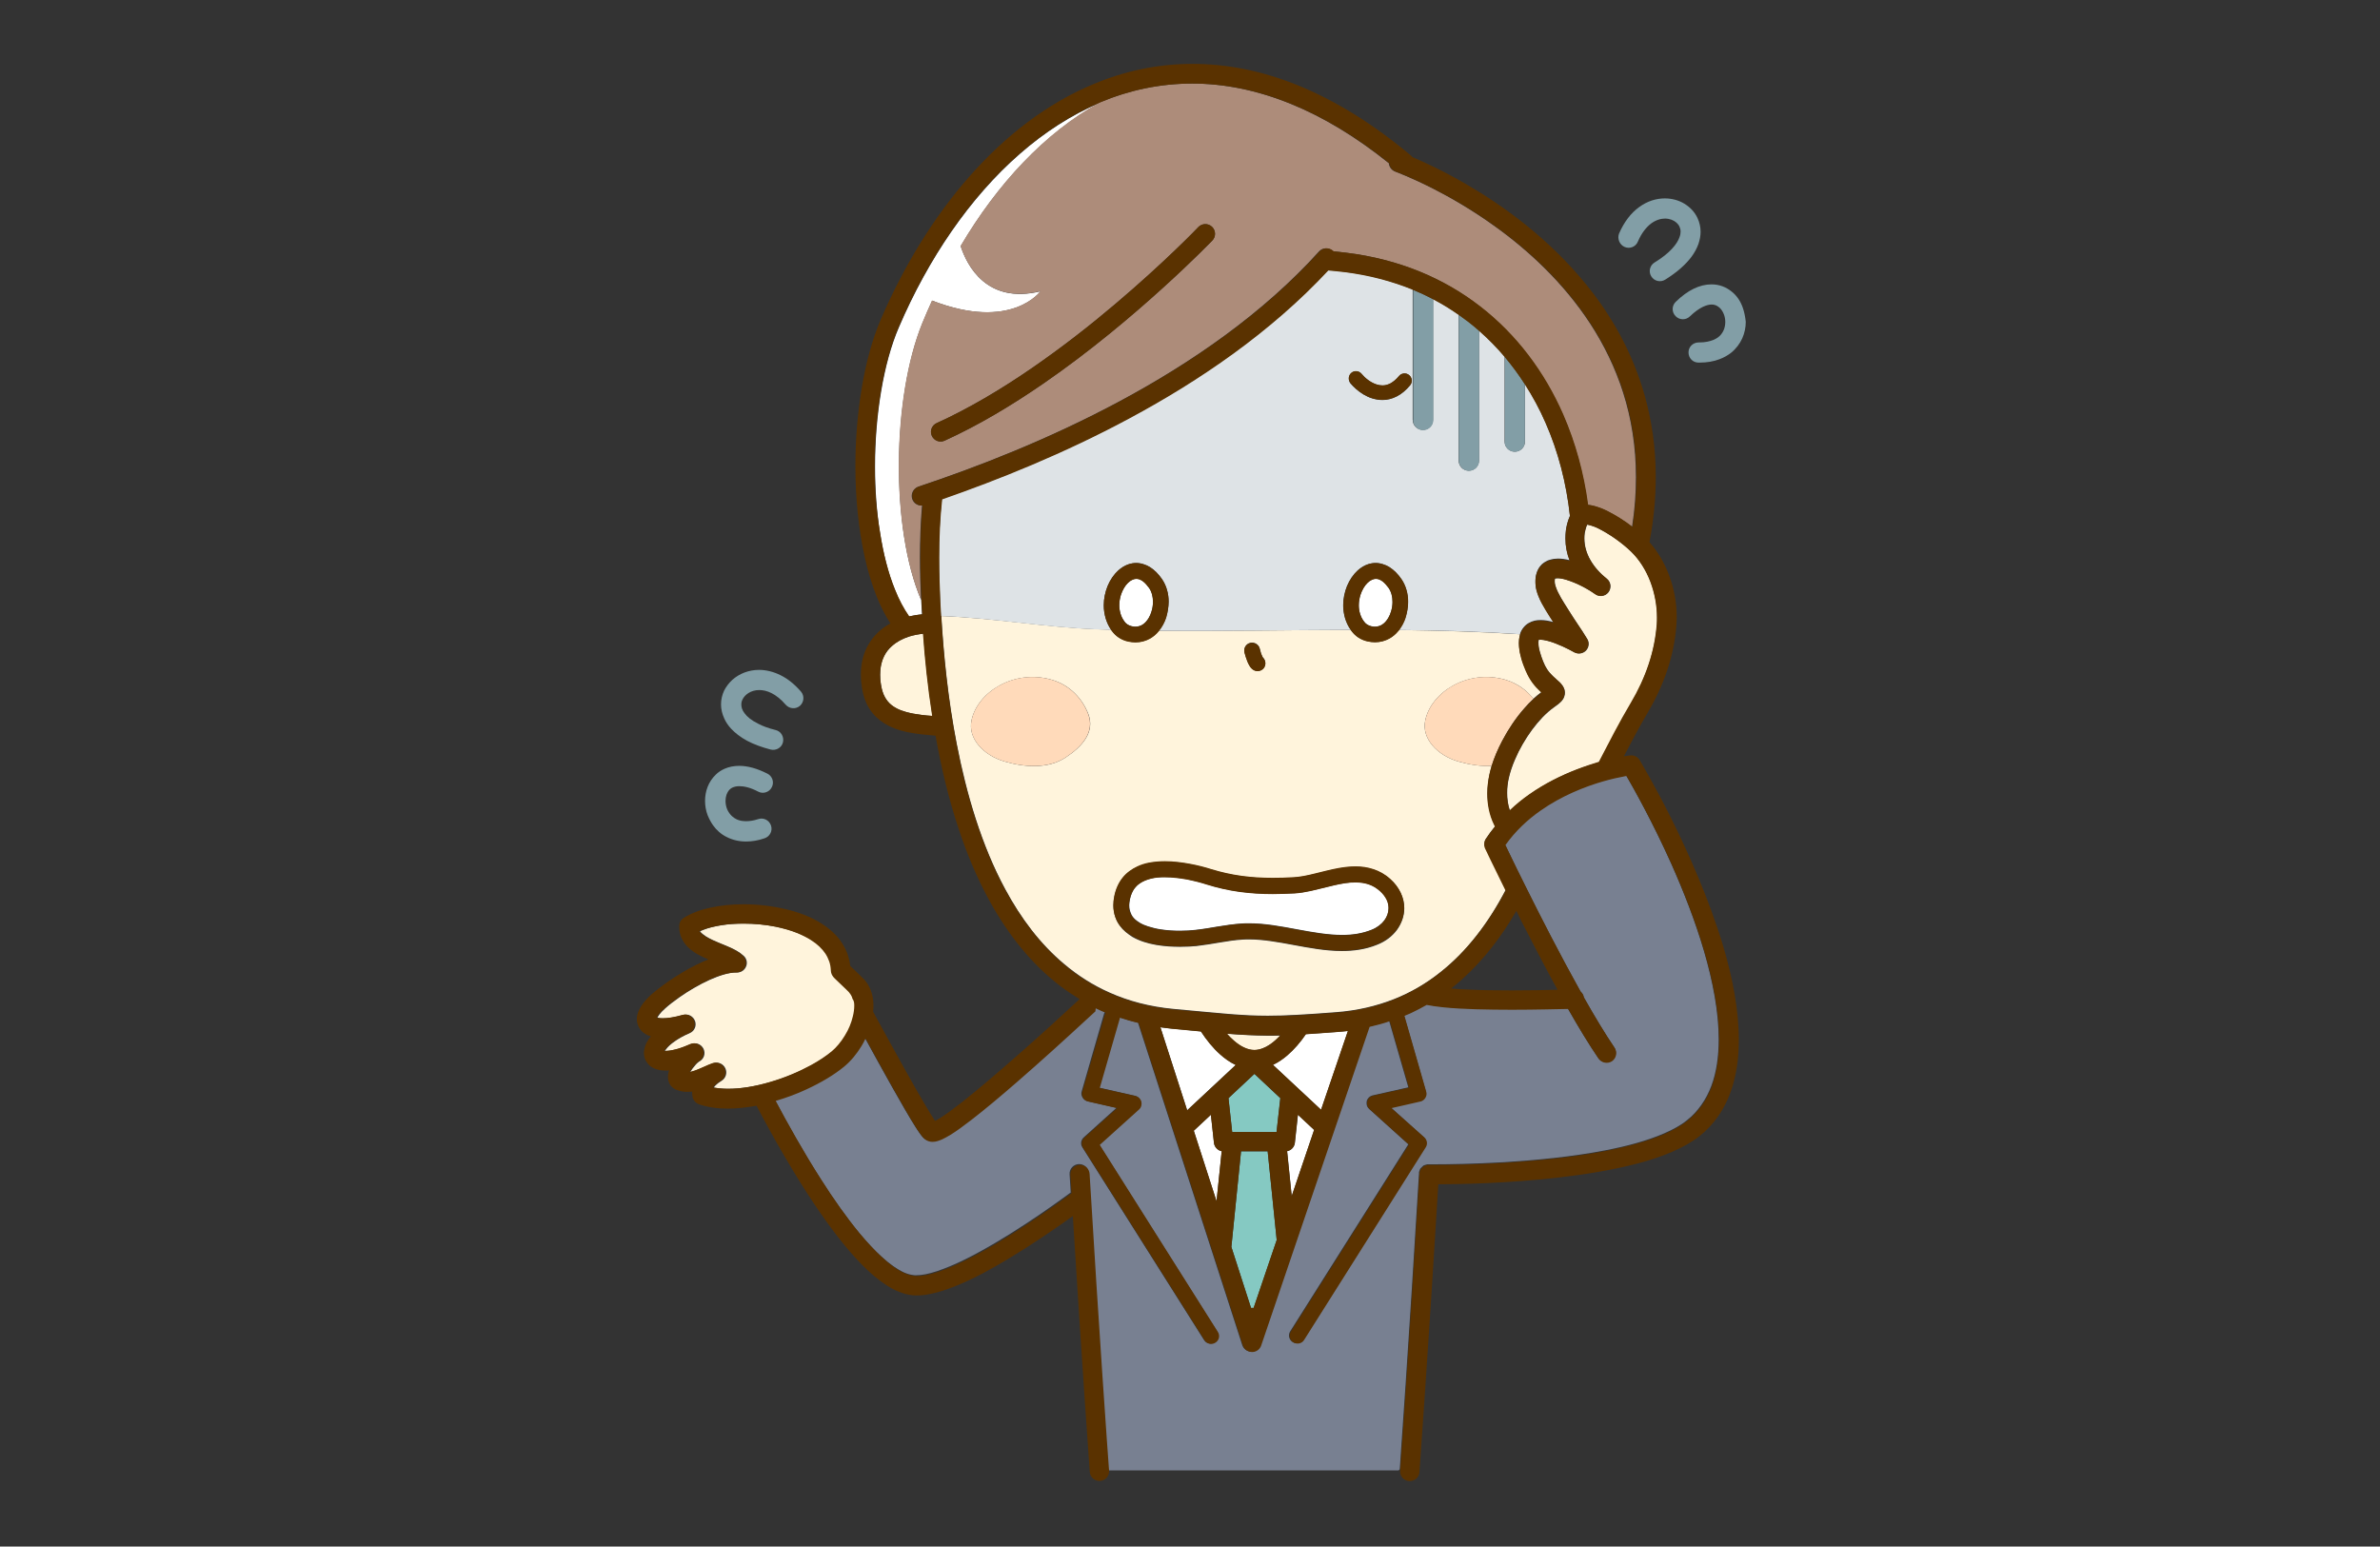 <?xml version="1.0" encoding="utf-8"?>
<!-- Generator: Adobe Illustrator 26.0.1, SVG Export Plug-In . SVG Version: 6.00 Build 0)  -->
<svg version="1.1" id="レイヤー_1" xmlns="http://www.w3.org/2000/svg" xmlns:xlink="http://www.w3.org/1999/xlink" x="0px"
	 y="0px" viewBox="0 0 1475.5 958.8" style="enable-background:new 0 0 1475.5 958.8;" xml:space="preserve">
<rect x="0" y="0" width="1475.5" height="958.8" fill="#333333" stroke="none"/>
<style type="text/css">
	.st0{fill:none;}
	.st1{fill:#788091;}
	.st2{fill:#FFFFFF;}
	.st3{fill:#85C9C2;}
	.st4{fill:#FFF4DC;}
	.st5{fill:#AD8C7A;}
	.st6{fill:#DEE3E6;}
	.st7{fill:#FFDABA;}
	.st8{fill:#5A3200;}
	.st9{fill:#829EA6;}
</style>
<g>
	<polygon class="st0" points="527.5,601.4 527.5,601.4 527.5,601.4 	"/>
	<path class="st0" d="M906.7,607c-2.3,2-4.6,4-7,5.9c2.8,0.2,5.8,0.4,8.9,0.6c9,0.4,19.2,0.6,28.7,0.6c10.9,0,21.1-0.2,28.3-0.4
		c-6.9-12.5-13.7-25.6-19.9-37.7c-2-3.8-3.8-7.5-5.6-11.1C930.9,580.8,919.9,595.2,906.7,607z"/>
	<path class="st1" d="M867.8,910.5c0-0.6,0.1-1.5,0.2-2.7c0.2-2.4,0.4-5.9,0.7-10.5c0.6-9.2,1.6-22.4,2.7-39
		c2.2-33,5.2-79,8.3-130.8c0-0.1,0-0.1,0-0.2c0-0.1,0-0.2,0-0.3c0-0.1,0-0.2,0-0.3c0-0.1,0-0.2,0.1-0.3c0-0.1,0-0.2,0.1-0.3
		c0-0.1,0.1-0.2,0.1-0.3c0-0.1,0.1-0.2,0.1-0.3c0-0.1,0.1-0.2,0.1-0.3c0-0.1,0.1-0.2,0.1-0.3c0-0.1,0.1-0.2,0.1-0.2
		c0.1-0.1,0.1-0.2,0.2-0.3c0.1-0.1,0.1-0.2,0.2-0.2c0.1-0.1,0.1-0.2,0.2-0.2c0.1-0.1,0.1-0.1,0.2-0.2c0.1-0.1,0.1-0.1,0.2-0.2
		c0.1-0.1,0.1-0.1,0.2-0.2c0.1-0.1,0.1-0.1,0.2-0.2c0.1-0.1,0.1-0.1,0.2-0.2c0.1-0.1,0.2-0.1,0.2-0.2c0.1-0.1,0.2-0.1,0.2-0.2
		c0.1,0,0.2-0.1,0.2-0.1c0.1,0,0.2-0.1,0.3-0.1c0.1,0,0.2-0.1,0.3-0.1c0.1,0,0.2-0.1,0.3-0.1c0.1,0,0.2-0.1,0.3-0.1
		c0.1,0,0.2-0.1,0.3-0.1c0.1,0,0.2,0,0.3-0.1c0.1,0,0.2,0,0.3-0.1c0.1,0,0.2,0,0.3,0c0.1,0,0.2,0,0.3,0c0.1,0,0.2,0,0.3,0
		c0.1,0,0.1,0,0.2,0l0.1,0c0,0,0.1,0,0.2,0c0.2,0,0.4,0,0.8,0c0.7,0,1.8,0,3.1,0c7.2,0,23.2-0.2,42.4-1.3
		c19.3-1.2,41.9-3.3,62.5-7.3c13.7-2.6,26.5-6.1,36.6-10.5c5.8-2.5,10.7-5.2,14.3-8.2c3.6-2.8,6.5-6,9-9.6c2.5-3.5,4.5-7.4,6.1-11.6
		c3.2-8.4,4.6-18.3,4.6-29c0-16.8-3.6-35.7-9.1-54.6c-5.5-18.8-12.9-37.6-20.3-54.2c-11.7-26.1-23.4-46.9-28-54.8
		c-0.4,0.1-0.8,0.1-1.3,0.2c-3.3,0.6-7.9,1.6-13.5,3.2c-11,3.2-25.4,8.7-38.6,18.1c-8,5.6-15.5,12.6-21.7,21.3
		c0.7,1.4,1.5,3.2,2.6,5.4c2.6,5.4,6.3,13.1,10.8,22c8.9,17.9,20.7,41.1,32.4,61.9c0.3,0.6,0.7,1.2,1,1.8c1,0.9,1.7,2.1,1.9,3.4
		c6.7,11.9,13.3,22.8,19,31.2c1.9,2.7,1.2,6.5-1.6,8.3c-2.7,1.9-6.5,1.2-8.3-1.6c-5.8-8.5-12.3-19.2-18.9-30.8
		c-6.5,0.2-20,0.5-34.9,0.5c-7.3,0-14.9-0.1-22.2-0.3c-7.3-0.2-14.2-0.6-20.2-1.2c-3.9-0.4-7.4-0.9-10.4-1.5
		c-3.2,1.8-6.4,3.5-9.8,5.1c-1.3,0.6-2.6,1.2-4,1.7l13.5,47c0.4,1.3,0.2,2.7-0.5,3.8c-0.7,1.2-1.8,2-3.1,2.3l-18,4.1l20.3,18.3
		c1.8,1.6,2.1,4.2,0.9,6.2l-75.4,119.4c-1.4,2.3-4.4,3-6.7,1.5c-2.3-1.4-3-4.4-1.5-6.7l73.2-115.9l-24.3-21.9
		c-1.4-1.2-1.9-3.1-1.5-4.9c0.5-1.8,1.9-3.1,3.6-3.5l22.2-5l-11.9-41.2c-4,1.3-8.2,2.5-12.5,3.5l-67.2,197.5
		c-0.8,2.5-3.1,4.1-5.7,4.1c-2.6,0-4.9-1.7-5.7-4.2l-64.6-199.8c-4-1-7.9-2.1-11.6-3.3c0,0.2-0.1,0.4-0.1,0.6l-12.4,43l22.2,5
		c1.8,0.4,3.2,1.8,3.6,3.5c0.5,1.8-0.1,3.6-1.5,4.9l-24.3,21.9l73.2,115.9c1.4,2.3,0.8,5.3-1.5,6.7c-2.3,1.4-5.3,0.8-6.7-1.5
		l-75.4-119.4c-1.3-2-0.9-4.6,0.9-6.2l20.3-18.3l-18-4.1c-1.3-0.3-2.4-1.1-3.1-2.3c-0.7-1.2-0.9-2.5-0.5-3.8l13.8-47.9
		c0.1-0.5,0.3-0.9,0.6-1.3c-2.1-0.9-4.1-1.8-6.2-2.8l-0.2,1.9c-1.9,1.8-3.9,3.6-6.1,5.6c-11.9,11-27.5,25.2-42.6,38.3
		c-10.1,8.7-19.9,16.9-28.2,23.4c-4.8,3.7-9,6.8-12.7,9.1c-2,1.2-3.7,2.3-5.5,3c-0.9,0.4-1.8,0.8-2.7,1c-1,0.3-2,0.5-3.2,0.5
		c-0.8,0-1.7-0.1-2.7-0.5c-1-0.4-2.1-1-2.9-2c-0.4-0.4-0.7-0.8-1.1-1.3c-0.3-0.5-0.7-1-1.1-1.5c-0.8-1.1-1.6-2.4-2.5-3.8
		c-1.8-2.9-4.1-6.6-6.5-10.8c-4.9-8.4-10.7-18.8-16.3-28.9c-2.9-5.3-5.8-10.5-8.4-15.3c-0.8,1.6-1.6,3.2-2.5,4.7
		c-2.9,4.8-6.5,9.2-10.7,12.7c-6.3,5.2-14.4,10.1-23.5,14.2c-6,2.7-12.4,5.2-19,7.1c7.4,13.9,17.3,31.7,28.3,48.9
		c7.6,11.9,15.8,23.6,23.9,33.4c4.6,5.6,9.2,10.6,13.7,14.6c5,4.6,9.9,8,14,9.9c2.2,1,4.2,1.5,6,1.7c0.5,0.1,1.1,0.1,1.7,0.1
		c1.6,0,3.6-0.2,5.7-0.6c2.2-0.4,4.6-1.1,7.1-1.9c5.1-1.7,10.9-4.1,17-7.1c12.2-6,25.5-14,38-22.2c10.4-6.8,20.1-13.7,28-19.5
		c-0.2-3.7-0.5-7.5-0.7-11.3c-0.2-3.3,2.3-6.1,5.6-6.3c3.3-0.2,6.1,2.3,6.3,5.6c5.8,97,11.3,173.8,12,183c0,0.6,0.1,0.9,0.1,0.9
		c0,0.1,0,0.3,0,0.4h180.1c0-0.1,0-0.3,0-0.4C867.7,911.5,867.7,911.1,867.8,910.5z"/>
	<path class="st2" d="M757.4,713.7c-2.5-0.5-4.5-2.6-4.8-5.2l-1.9-17.4l-10.6,9.9l14.1,43.7L757.4,713.7z"/>
	<path class="st2" d="M804.7,691.1l-1.9,17.4c-0.3,2.6-2.3,4.7-4.8,5.2l2.8,27.8l13.9-41L804.7,691.1z"/>
	<polygon class="st3" points="785.9,713.8 769.4,713.8 763.4,773.1 775.6,810.9 777.2,810.9 791.5,768.8 	"/>
	<polygon class="st3" points="761.6,680.8 763.9,701.8 791.4,701.8 793.7,680.8 777.7,665.8 	"/>
	<path class="st2" d="M829.2,639.7c-7.4,0.6-13.9,1-19.6,1.4c-3.4,5-7.3,9.5-11.6,13.2c-2.7,2.3-5.6,4.3-8.8,5.8c0,0,0,0-0.1,0
		L819,688l16.7-48.9C833.5,639.4,831.4,639.6,829.2,639.7z"/>
	<path class="st2" d="M766.1,660.2c-3.5-1.6-6.7-3.9-9.7-6.6c-4.5-4-8.4-8.9-11.9-14.2c-5.3-0.5-11.2-1.1-17.9-1.7
		c-2.4-0.2-4.8-0.5-7.2-0.9l16.6,51.5L766.1,660.2z"/>
	<path class="st4" d="M760.7,640.9c0,0-0.1,0-0.1,0c1.5,1.6,2.9,3.1,4.4,4.4c2.1,1.8,4.1,3.1,6.1,4.1c2.3,1.1,4.4,1.6,6.5,1.6
		c1.6,0,3.1-0.3,4.8-0.9c1.6-0.6,3.3-1.5,5-2.6c2.1-1.4,4.2-3.3,6.3-5.5c-2.7,0.1-5.4,0.1-7.9,0.1
		C777.4,642,769.8,641.6,760.7,640.9z"/>
	<path class="st2" d="M563.5,382.2c2.6-0.6,5.3-1.1,8.1-1.3c-0.1-2.4-0.3-4.8-0.4-7.1c0-0.6-0.1-1.2-0.1-1.8
		c-19.1-44.7-17.8-125.9,0.7-171.5c1.9-4.7,4-9.4,6.1-14.1c49.3,19.1,67.2-5.8,67.2-5.8c-33.3,8.1-45.6-15.9-49.5-28
		c22.8-38.6,52.2-70.2,86.2-88.8c-17.6,7.5-34.2,18.2-49.4,31.5c-31.1,27.1-56.9,65.1-75.1,107.6c-4.8,11.1-8.5,24.8-11,39.6
		c-2.5,14.8-3.8,30.8-3.8,46.7c0,14.1,1,28.1,3.1,41.2c2,13,5.1,25.1,9.2,35.2C557.2,371.9,560.2,377.6,563.5,382.2z"/>
	<path class="st5" d="M595.5,152.5c4,12.1,16.2,36.2,49.5,28c0,0-17.8,25-67.2,5.8c-2.1,4.6-4.1,9.3-6.1,14.1
		c-18.6,45.6-19.8,126.8-0.7,171.5c-0.4-8.6-0.7-17.4-0.7-26.3c0-10.6,0.4-21.4,1.3-32.2c-2.7,0.2-5.2-1.4-6.1-4.1
		c-1-3.1,0.7-6.5,3.8-7.6c35.8-11.9,80.6-29.2,125.1-53.1c44.5-23.9,88.7-54.4,123.3-92.7c2.2-2.5,6-2.6,8.5-0.4
		c0.1,0.1,0.2,0.2,0.3,0.3c2.7,0.3,5.4,0.5,8.1,0.9c32.6,4,60.4,15.8,82.9,33.3l-1,1.3l0,0l1-1.3c22.6,17.5,39.8,40.7,51.4,67
		c7.7,17.5,12.8,36.4,15.4,56c1,0.1,1.9,0.2,2.7,0.4c1.2,0.3,2.4,0.6,3.5,1c2.2,0.8,4.2,1.6,5.6,2.3c5.3,2.7,10.7,6.1,15.7,9.9
		c1.7-10.7,2.4-21,2.4-30.8c0-19.1-2.9-36.4-7.9-52.2c-5-15.8-12.1-30.1-20.5-43c-16.8-25.7-38.8-45.8-59.5-60.6
		c-13.8-9.9-27-17.5-37.6-22.9c-14.1-7.2-23.6-10.6-23.7-10.7l0,0c-2.3-0.8-3.8-2.9-4-5.2c-20.8-16.7-41-28.7-60.6-36.7
		c-21.3-8.7-41.9-12.7-61.4-12.7c-19.9,0-38.9,4.1-56.8,11.5c-0.3,0.1-0.6,0.3-0.9,0.4C647.7,82.3,618.3,113.9,595.5,152.5z
		 M742.9,140.8L742.9,140.8c2.3-2.4,6.1-2.5,8.5-0.2c2.4,2.3,2.5,6.1,0.2,8.5c-0.1,0.1-11.7,12.2-30.6,29.3
		c-18.9,17.1-45,39.3-74.2,59.4c-19.5,13.4-40.3,25.9-61.2,35.4c-3,1.4-6.6,0-7.9-3c-1.4-3,0-6.6,3-7.9c19.9-9,40-21,58.9-34
		c18.9-13,36.6-26.9,51.8-39.8C721.9,162.7,742.4,141.4,742.9,140.8z"/>
	<path class="st4" d="M563.7,394.6c-4.3,1.4-8,3.4-10.8,6c-1.9,1.7-3.5,3.7-4.7,6.1c-1.6,3.1-2.5,6.9-2.5,11.7c0,1.8,0.1,3.8,0.5,6
		c0.5,3.2,1.3,5.7,2.4,7.7c1.1,2,2.3,3.5,3.9,4.8c1,0.9,2.2,1.6,3.5,2.3c1.7,0.9,3.7,1.6,5.8,2.2c2.9,0.8,6.1,1.4,9.5,1.8
		c2.2,0.3,4.5,0.5,6.8,0.7c-2.7-17.8-4.5-35.1-5.7-51C569.3,393.2,566.4,393.8,563.7,394.6z"/>
	<path class="st4" d="M921.3,519.8c1.8-2.7,3.7-5.3,5.7-7.7c-0.2-0.4-0.4-0.8-0.6-1.2c-2.9-6.1-4.2-12.8-4.2-19.3
		c0-4,0.5-7.9,1.3-11.7c0.4-1.7,0.8-3.3,1.3-5.1c-6.8,0.4-14-0.8-20.7-2.7c-13-3.8-22.9-14.2-20.5-25.5
		c3.7-17.6,26.3-31.7,49.3-25.3c7.7,2.2,13.6,6.6,17.7,11.9c1.6-1.5,3.3-2.9,5.1-4.2c-1.5-1.3-2.9-2.7-4.2-4.3
		c-1.7-2-3.3-4.3-4.5-6.9c-0.6-1.3-1.5-3.3-2.4-5.6c-0.9-2.3-1.7-5-2.3-7.9c-0.4-1.9-0.6-3.9-0.6-5.9c0-1.5,0.1-3.1,0.6-4.7
		c0-0.2,0.1-0.3,0.1-0.5c-25.1-1.6-50.1-2.3-75.1-2.6c-0.2,0.3-0.4,0.6-0.7,0.8c-1.4,1.7-3.1,3.2-5.1,4.3c-2.6,1.5-5.7,2.4-9.1,2.4
		c-1.5,0-3-0.2-4.5-0.5c-2.1-0.5-4.1-1.3-5.8-2.4c-1.7-1.1-3.1-2.5-4.3-4.1l0.8-0.6c0,0,0,0,0,0l-0.8,0.6c-0.2-0.2-0.3-0.4-0.4-0.6
		c-39.7,0.1-79.2,0.9-119,0.5c-0.1,0.1-0.2,0.3-0.3,0.4c-1.4,1.7-3.1,3.2-5.1,4.3c-2.6,1.5-5.7,2.4-9.1,2.4c-1.5,0-3-0.2-4.5-0.5
		c-2.1-0.5-4.1-1.3-5.8-2.4c-1.7-1.1-3.1-2.5-4.3-4.1l0.8-0.6c0,0,0,0,0,0l-0.8,0.6c-0.2-0.2-0.3-0.4-0.5-0.7
		c-2.8-0.1-5.7-0.2-8.6-0.3c-32.1-1.2-64.1-7-96.6-8.2c1.4,23.6,4.1,51.2,9.5,79c6.1,31.4,15.5,63.3,30.1,90.3
		c9.7,18.1,21.7,34,36.5,46.4c8.4,7.1,17.7,13.1,28.1,17.7c11.8,5.3,25,8.8,39.9,10.2c14.6,1.3,25.2,2.4,34.1,3.1
		c8.9,0.7,16.1,1.1,24.1,1.1c10.7,0,23-0.7,42.5-2.2c13.1-1,24.8-3.8,35.6-8c10.7-4.2,20.4-9.9,29.1-16.9
		c16.6-13.1,29.9-30.8,40.5-51.2c-7.7-15.5-12.7-26-12.7-26.1C920,523.8,920.1,521.5,921.3,519.8z M775.1,398.5
		c2.6-0.6,5.3,1,5.9,3.6c0.3,1,0.5,2,0.8,2.9c0.3,0.9,0.6,1.6,0.9,2.1c0.1,0.3,0.2,0.4,0.3,0.5c1.8,1.8,2,4.6,0.4,6.6
		c-1.7,2.1-4.8,2.4-6.9,0.6c-0.5-0.4-0.9-0.8-1.2-1.2c-0.3-0.4-0.6-0.8-0.8-1.2c-0.5-0.8-0.8-1.6-1.2-2.5c-0.7-1.7-1.3-3.7-1.8-5.7
		C770.9,401.7,772.5,399.1,775.1,398.5z M660.5,469.7c-10.6,7-25.1,6.1-37.7,2.4c-13-3.8-22.9-14.2-20.5-25.5
		c3.7-17.6,26.3-31.7,49.3-25.3c11.9,3.3,19.5,12.1,23.1,21.3C679,453.7,671.1,462.8,660.5,469.7z M694.3,574
		c-1.2-1.6-2.2-3.4-2.8-5.3c-0.8-2.2-1.2-4.7-1.2-7.3c0-1.8,0.2-3.7,0.6-5.6c0.9-4.5,2.7-8.4,5.2-11.5c2.5-3.1,5.7-5.4,9.1-6.9
		c2.3-1,4.7-1.8,7.1-2.3c3.3-0.7,6.6-0.9,10-0.9c5.3,0,10.6,0.7,15.5,1.6c4.9,0.9,9.5,2.2,13.2,3.3c12.7,3.9,24.7,5.4,38.1,5.4
		c4.2,0,8.5-0.2,13.1-0.4c3.9-0.2,8.3-1.2,13.1-2.3c4.7-1.2,9.7-2.5,14.8-3.4c3.4-0.6,6.9-1,10.4-1c3.6,0,7.4,0.5,11,1.7
		c3.6,1.2,7.2,3.2,10.4,6c2.9,2.5,5,5.4,6.5,8.5c1.5,3.1,2.2,6.3,2.2,9.5c0,4.9-1.7,9.5-4.6,13.5c-2.9,3.9-7.1,7.1-12.2,9.1
		c-7.1,2.9-14.5,3.9-21.8,3.9c-10.1,0-20.2-1.9-29.9-3.7c-9.7-1.8-19.1-3.5-27.7-3.5c-1.3,0-2.6,0-3.8,0.1c-4.9,0.3-9.5,1-14.2,1.8
		c-4.7,0.8-9.4,1.6-14.5,2.2c-3,0.3-6.5,0.5-10.3,0.5c-4.7,0-9.9-0.3-15-1.2c-5.1-0.9-10.1-2.4-14.5-4.9
		C699,578.9,696.3,576.8,694.3,574z"/>
	<polygon class="st6" points="838.7,390.5 838.7,390.5 841.7,388.2 	"/>
	<path class="st6" d="M680.3,390.2c2.9,0.1,5.7,0.2,8.6,0.3c-1.6-2.2-2.7-4.6-3.4-7.1c-0.8-2.7-1.2-5.5-1.2-8.2
		c0-4.2,0.9-8.3,2.4-12c1.6-3.7,3.8-7,6.6-9.6c1.9-1.7,4.1-3.1,6.6-3.9c1.4-0.4,3-0.7,4.5-0.7c1.5,0,2.9,0.2,4.4,0.7
		c1.4,0.4,2.9,1.1,4.2,1.9c2.7,1.7,5.2,4.2,7.4,7.4c1.4,2.1,2.5,4.4,3.1,6.7c0.7,2.4,1,4.8,1,7.3c0,3.3-0.5,6.6-1.6,9.8
		c-1,3-2.5,5.8-4.5,8.2c39.8,0.4,79.3-0.4,119-0.5c-1.6-2.2-2.7-4.6-3.5-7.1c-0.8-2.7-1.2-5.5-1.2-8.2c0-4.2,0.9-8.3,2.4-12
		c1.6-3.7,3.8-7,6.6-9.6c1.9-1.7,4.1-3.1,6.6-3.9c1.4-0.4,3-0.7,4.5-0.7c1.5,0,2.9,0.2,4.4,0.7c1.4,0.4,2.9,1.1,4.2,1.9
		c2.7,1.7,5.2,4.2,7.4,7.4c1.4,2.1,2.5,4.4,3.1,6.7c0.7,2.4,1,4.8,1,7.3c0,3.3-0.5,6.6-1.6,9.8c-0.9,2.8-2.3,5.4-4.1,7.8
		c24.9,0.2,49.9,0.9,75.1,2.6c0.4-1.5,1.2-3,2.3-4.3c0.8-1,1.8-1.9,3-2.6c1.2-0.7,2.5-1.2,3.7-1.5c1.2-0.3,2.5-0.4,3.7-0.4
		c2.7,0,5.3,0.5,7.9,1.2c0,0,0.1,0,0.1,0c-0.1-0.2-0.3-0.5-0.4-0.7c-1.1-1.9-2.8-4.4-4.4-7c-1.6-2.7-3.3-5.6-4.5-8.7
		c-0.8-2.1-1.5-4.2-1.7-6.6c-0.1-0.8-0.1-1.6-0.1-2.4c0-1.7,0.2-3.4,0.7-4.9c0.5-1.6,1.2-3.1,2.3-4.4c0.7-0.9,1.5-1.6,2.4-2.2
		c1.2-0.8,2.4-1.4,3.7-1.7c1.7-0.5,3.3-0.7,4.9-0.7c2.5,0,4.9,0.4,7.2,1c-1.7-4.3-2.6-8.9-2.6-13.7c0-1.6,0.1-3.3,0.3-5
		c0.1-0.6,0.2-1.2,0.3-1.9c0.1-0.7,0.3-1.4,0.5-2.2c0.4-1.5,1-3.1,1.7-4.8c-2.2-20.5-7.3-40.1-15.2-58c-3.6-8.3-7.9-16.2-12.7-23.7
		v35.7c0,3.5-2.8,6.3-6.3,6.3c-3.5,0-6.3-2.8-6.3-6.3v-52.2c0-0.2,0-0.3,0-0.5c-4.9-5.8-10.2-11.2-15.9-16.2v80.7
		c0,3.5-2.8,6.3-6.3,6.3s-6.3-2.8-6.3-6.3v-90.5c-5-3.5-10.3-6.8-15.9-9.7v74.9c0,3.5-2.8,6.3-6.3,6.3s-6.3-2.8-6.3-6.3v-80.3
		c0-0.2,0-0.3,0-0.5c-13-5.3-27.2-9.1-42.7-11c-3.2-0.4-6.5-0.7-9.8-1c-35.4,38-79.3,68.1-123.3,91.7c-40.9,22-81.9,38.3-116.1,50.2
		c-1.3,12-1.8,24.2-1.8,36.2c0,9.3,0.3,18.5,0.7,27.6c0.1,2.9,0.3,5.8,0.5,8.8C616.1,383.2,648.2,389,680.3,390.2z M837.8,231.2
		c1.9-1.6,4.7-1.3,6.3,0.6c1,1.2,2.4,2.6,4,3.8c1.6,1.2,3.4,2.2,5.3,2.8c1.2,0.4,2.5,0.6,3.7,0.6c1.5,0,3.1-0.3,4.8-1.2
		c1.7-0.9,3.5-2.3,5.4-4.6c1.6-1.9,4.4-2.2,6.3-0.6c1.9,1.6,2.2,4.4,0.6,6.3c-2.6,3.1-5.3,5.4-8.3,6.9c-2.9,1.5-6,2.2-8.8,2.2
		c-2.3,0-4.4-0.4-6.4-1c-2-0.6-3.8-1.5-5.5-2.5c-3.3-2-6-4.5-8-6.8C835.7,235.6,835.9,232.8,837.8,231.2z"/>
	<polygon class="st6" points="690.1,390.6 690.1,390.6 693.2,388.2 	"/>
	<path class="st7" d="M651.6,421.3c-23-6.5-45.6,7.7-49.3,25.3c-2.4,11.3,7.5,21.7,20.5,25.5c12.6,3.7,27.1,4.5,37.7-2.4
		c10.5-6.9,18.4-16,14.1-27.1C671.1,433.4,663.5,424.7,651.6,421.3z"/>
	<path class="st7" d="M932.9,421.3c-23-6.5-45.6,7.7-49.3,25.3c-2.4,11.3,7.5,21.7,20.5,25.5c6.7,1.9,13.8,3.1,20.7,2.7
		c1.6-5.2,3.9-10.6,6.7-15.9c3.7-7,8.3-13.9,13.5-19.8c1.8-2.1,3.7-4.1,5.7-5.9C946.4,427.9,940.5,423.5,932.9,421.3z"/>
	<path class="st8" d="M773.3,410.1c0.4,0.9,0.7,1.7,1.2,2.5c0.2,0.4,0.5,0.8,0.8,1.2c0.3,0.4,0.7,0.8,1.2,1.2
		c2.1,1.7,5.1,1.4,6.9-0.6c1.6-2,1.4-4.9-0.4-6.6c-0.1-0.1-0.2-0.3-0.3-0.5c-0.2-0.5-0.6-1.3-0.9-2.1c-0.3-0.9-0.6-1.9-0.8-2.9
		c-0.6-2.6-3.3-4.2-5.9-3.6c-2.6,0.6-4.2,3.3-3.6,5.9C772,406.4,772.6,408.3,773.3,410.1z"/>
	<path class="st2" d="M699,387.1c0.7,0.5,1.5,0.8,2.6,1.1c0.8,0.2,1.6,0.3,2.3,0.3c0.9,0,1.7-0.1,2.5-0.4c0.8-0.2,1.5-0.6,2.1-1
		c1.4-0.9,2.6-2.3,3.7-4.1c0.7-1.2,1.3-2.5,1.7-4c0.6-1.9,0.9-3.9,0.9-5.9c0-1.6-0.2-3.2-0.6-4.7c-0.4-1.4-1-2.7-1.7-3.8
		c-1.3-1.8-2.5-3.1-3.6-4c-1.1-0.9-2.1-1.4-2.9-1.6c-0.6-0.2-1.1-0.2-1.6-0.2c-0.8,0-1.6,0.2-2.4,0.6c-0.9,0.4-1.8,1-2.7,1.9
		c-1.8,1.7-3.4,4.5-4.4,7.5c-0.6,2-1,4.2-1,6.4c0,1.8,0.3,3.6,0.8,5.3c0.5,1.7,1.3,3.3,2.4,4.7l0,0
		C697.6,386.1,698.3,386.7,699,387.1z"/>
	<path class="st8" d="M724.5,373.1c0-2.5-0.3-4.9-1-7.3c-0.7-2.4-1.7-4.7-3.1-6.7c-2.2-3.2-4.7-5.7-7.4-7.4
		c-1.4-0.9-2.8-1.5-4.2-1.9c-1.4-0.4-2.9-0.7-4.4-0.7c-1.6,0-3.1,0.2-4.5,0.7c-2.5,0.8-4.7,2.2-6.6,3.9c-2.9,2.6-5.1,5.9-6.6,9.6
		c-1.5,3.7-2.4,7.8-2.4,12c0,2.7,0.4,5.5,1.2,8.2c0.8,2.4,1.9,4.8,3.4,7.1c0.2,0.2,0.3,0.4,0.5,0.7l0.8-0.6l3.1-2.3l-3.1,2.3
		l-0.8,0.6c1.2,1.6,2.6,3,4.3,4.1c1.7,1.1,3.7,2,5.8,2.4c1.5,0.3,3,0.5,4.5,0.5c3.3,0,6.4-0.9,9.1-2.4c2-1.2,3.7-2.6,5.1-4.3
		c0.1-0.1,0.2-0.3,0.3-0.4c2-2.4,3.5-5.2,4.5-8.2C723.9,379.7,724.4,376.4,724.5,373.1z M694.7,380.6c-0.5-1.7-0.8-3.5-0.8-5.3
		c0-2.2,0.4-4.4,1-6.4c1-3.1,2.6-5.8,4.4-7.5c0.9-0.9,1.8-1.5,2.7-1.9c0.9-0.4,1.7-0.6,2.4-0.6c0.5,0,1,0.1,1.6,0.2
		c0.8,0.3,1.8,0.7,2.9,1.6c1.1,0.9,2.3,2.2,3.6,4c0.7,1,1.3,2.3,1.7,3.8c0.4,1.4,0.6,3,0.6,4.7c0,2-0.3,4-0.9,5.9
		c-0.4,1.4-1,2.8-1.7,4c-1,1.8-2.3,3.2-3.7,4.1c-0.7,0.5-1.4,0.8-2.1,1c-0.8,0.2-1.6,0.4-2.5,0.4c-0.7,0-1.5-0.1-2.3-0.3
		c-1-0.2-1.8-0.6-2.6-1.1c-0.7-0.5-1.3-1.1-1.9-1.8l0,0C696,383.9,695.2,382.3,694.7,380.6z"/>
	<path class="st2" d="M847.5,387.1c0.7,0.5,1.5,0.8,2.6,1.1c0.8,0.2,1.6,0.3,2.3,0.3c0.9,0,1.7-0.1,2.5-0.4c0.8-0.2,1.5-0.6,2.1-1
		c1.4-0.9,2.6-2.3,3.7-4.1c0.7-1.2,1.3-2.5,1.7-4c0.6-1.9,0.9-3.9,0.9-5.9c0-1.6-0.2-3.2-0.6-4.7c-0.4-1.4-1-2.7-1.7-3.8
		c-1.3-1.8-2.5-3.1-3.6-4c-1.1-0.9-2.1-1.4-2.9-1.6c-0.6-0.2-1.1-0.2-1.6-0.2c-0.8,0-1.6,0.2-2.4,0.6c-0.9,0.4-1.8,1-2.7,1.9
		c-1.8,1.7-3.4,4.5-4.4,7.5c-0.6,2-1,4.2-1,6.4c0,1.8,0.2,3.6,0.8,5.3c0.5,1.7,1.3,3.3,2.4,4.7l0,0
		C846.2,386.1,846.8,386.7,847.5,387.1z"/>
	<path class="st8" d="M873,373.1c0-2.5-0.3-4.9-1-7.3c-0.7-2.4-1.7-4.7-3.1-6.7c-2.2-3.2-4.7-5.7-7.4-7.4c-1.4-0.9-2.8-1.5-4.2-1.9
		c-1.4-0.4-2.9-0.7-4.4-0.7c-1.6,0-3.1,0.2-4.5,0.7c-2.5,0.8-4.7,2.2-6.6,3.9c-2.9,2.6-5.1,5.9-6.6,9.6c-1.5,3.7-2.4,7.8-2.4,12
		c0,2.7,0.4,5.5,1.2,8.2c0.8,2.5,1.9,4.9,3.5,7.1c0.1,0.2,0.3,0.4,0.4,0.6l0.8-0.6l3.1-2.3l-3.1,2.3l-0.8,0.6c1.2,1.6,2.6,3,4.3,4.1
		c1.7,1.1,3.7,2,5.8,2.4c1.5,0.3,3,0.5,4.5,0.5c3.3,0,6.4-0.9,9.1-2.4c2-1.2,3.7-2.6,5.1-4.3c0.2-0.3,0.5-0.6,0.7-0.8
		c1.8-2.3,3.2-5,4.1-7.8C872.4,379.7,873,376.4,873,373.1z M843.2,380.6c-0.5-1.7-0.8-3.5-0.8-5.3c0-2.2,0.4-4.4,1-6.4
		c1-3.1,2.6-5.8,4.4-7.5c0.9-0.9,1.8-1.5,2.7-1.9c0.9-0.4,1.7-0.6,2.4-0.6c0.5,0,1,0.1,1.6,0.2c0.8,0.3,1.8,0.7,2.9,1.6
		c1.1,0.9,2.3,2.2,3.6,4c0.7,1,1.3,2.3,1.7,3.8c0.4,1.4,0.6,3,0.6,4.7c0,2-0.3,4-0.9,5.9c-0.4,1.4-1,2.8-1.7,4
		c-1,1.8-2.3,3.2-3.7,4.1c-0.7,0.5-1.4,0.8-2.1,1c-0.8,0.2-1.6,0.4-2.5,0.4c-0.7,0-1.5-0.1-2.3-0.3c-1-0.2-1.8-0.6-2.6-1.1
		c-0.7-0.5-1.3-1.1-1.9-1.8l0,0C844.5,383.9,843.7,382.3,843.2,380.6z"/>
	<path class="st8" d="M845.2,244.4c1.7,1,3.5,1.9,5.5,2.5c2,0.6,4.2,1,6.4,1c2.9,0,5.9-0.7,8.8-2.2c2.9-1.5,5.7-3.8,8.3-6.9
		c1.6-1.9,1.3-4.8-0.6-6.3c-1.9-1.6-4.8-1.3-6.3,0.6c-1.9,2.3-3.8,3.7-5.4,4.6c-1.7,0.8-3.2,1.2-4.8,1.2c-1.2,0-2.4-0.2-3.7-0.6
		c-1.8-0.6-3.7-1.6-5.3-2.8c-1.6-1.2-3-2.6-4-3.8c-1.6-1.9-4.4-2.2-6.3-0.6s-2.2,4.4-0.6,6.3C839.2,239.9,841.9,242.4,845.2,244.4z"
		/>
	<path class="st9" d="M1007.2,153.1c3.2,1.4,6.9-0.1,8.2-3.3c2.4-5.6,5.4-9.1,8.3-11.3c2.9-2.1,5.9-3,8.5-3c2.9,0,5.4,1,7.1,2.5
		c0.8,0.7,1.5,1.6,1.9,2.5c0.4,0.9,0.7,1.9,0.7,3.1c0,1-0.2,2.2-0.7,3.5c-0.7,2-2.1,4.4-4.6,7.1c-2.5,2.7-6,5.6-10.8,8.5
		c-3,1.8-3.9,5.7-2.1,8.6c1.8,3,5.7,3.9,8.6,2.1c7.4-4.6,12.8-9.4,16.5-14.4c1.8-2.5,3.2-5.1,4.1-7.6c0.9-2.6,1.4-5.2,1.4-7.7
		c0-3-0.7-5.9-1.9-8.5c-1.8-3.9-4.8-6.9-8.3-9c-3.5-2.1-7.7-3.2-12-3.2c-5.3,0-10.9,1.7-15.9,5.4c-5,3.6-9.3,9.1-12.5,16.5
		C1002.6,148,1004,151.7,1007.2,153.1z"/>
	<path class="st9" d="M1080.6,191.2c-1.3-4-3.6-7.7-7-10.4c-1.7-1.4-3.6-2.5-5.7-3.3c-2.1-0.8-4.5-1.2-6.9-1.2
		c-3.6,0-7.3,0.9-11,2.7c-3.7,1.8-7.4,4.5-11.1,8.1c-2.5,2.4-2.6,6.4-0.1,8.9c2.4,2.5,6.4,2.6,8.9,0.1c3-2.9,5.7-4.7,7.9-5.8
		c2.3-1.1,4.1-1.5,5.5-1.5c1.3,0,2.3,0.3,3.3,0.8c0.7,0.4,1.4,0.9,2,1.5c0.9,0.9,1.7,2.2,2.3,3.7c0.6,1.5,0.9,3.2,0.9,4.8
		c0,1.6-0.3,3.2-0.8,4.6c-0.4,1.1-1,2.1-1.7,3c-1.1,1.4-2.6,2.6-4.8,3.5c-2.2,0.9-5,1.6-8.8,1.6c-0.1,0-0.3,0-0.4,0
		c-3.5,0-6.3,2.7-6.3,6.2c0,3.5,2.7,6.3,6.2,6.3c0.2,0,0.4,0,0.6,0c4.6,0,8.8-0.7,12.4-2.1c2.7-1,5.2-2.4,7.2-4
		c3.1-2.5,5.4-5.6,6.9-8.9c1.5-3.3,2.2-6.9,2.2-10.3C1082,196.7,1081.5,193.9,1080.6,191.2z"/>
	<path class="st9" d="M453.1,451.6c2.6,2.8,5.9,5.4,10,7.6c4.1,2.2,9,4,14.7,5.5c3.4,0.8,6.8-1.2,7.6-4.5c0.8-3.4-1.2-6.8-4.5-7.6
		c-4.4-1.1-8-2.4-10.8-3.9c-4.3-2.1-7-4.4-8.5-6.5c-0.8-1-1.3-2-1.6-2.9c-0.3-0.9-0.4-1.7-0.4-2.5c0-1.1,0.2-2.1,0.7-3.1
		c0.7-1.5,2-3,3.8-4.1c1.8-1.1,4-1.8,6.6-1.8c2.3,0,4.8,0.5,7.6,1.9c2.8,1.4,5.8,3.7,8.8,7.2c2.3,2.6,6.2,2.9,8.8,0.7
		c2.6-2.3,2.9-6.2,0.7-8.8c-4-4.6-8.2-8-12.7-10.2c-4.4-2.2-9-3.3-13.3-3.3c-6.4,0-12.2,2.3-16.5,6.1c-2.1,1.9-3.9,4.2-5.2,6.8
		c-1.2,2.6-1.9,5.5-1.9,8.5c0,2.9,0.7,5.9,2,8.7C450,447.7,451.4,449.7,453.1,451.6z"/>
	<path class="st9" d="M442.1,511.7c2.1,2.9,4.9,5.5,8.4,7.2c3.5,1.8,7.6,2.8,12,2.8c3.6,0,7.5-0.6,11.5-2c3.3-1.1,5.1-4.6,4-7.9
		c-1.1-3.3-4.6-5.1-7.9-4c-3,1-5.5,1.3-7.6,1.3c-2.3,0-4.2-0.4-5.7-1.1c-1.1-0.5-2.1-1.2-3-2c-1.3-1.2-2.3-2.7-3-4.3
		c-0.7-1.7-1-3.5-1-5.2c0-1.3,0.2-2.6,0.6-3.8c0.3-0.8,0.7-1.6,1.1-2.2c0.7-1,1.5-1.7,2.5-2.2c1.1-0.5,2.4-0.9,4.4-0.9
		c1.4,0,3.1,0.2,5,0.7c2,0.5,4.2,1.4,6.7,2.7c3.1,1.6,6.9,0.3,8.4-2.8c1.6-3.1,0.3-6.9-2.8-8.4v0c-3.2-1.6-6.2-2.8-9.1-3.6
		c-2.9-0.8-5.7-1.2-8.3-1.2c-3.3,0-6.4,0.6-9.1,1.8c-2,0.9-3.9,2.1-5.4,3.6c-2.3,2.2-4,4.8-5.1,7.6c-1.1,2.8-1.6,5.8-1.6,8.7
		c0,3,0.5,6,1.6,8.9C439.6,507.6,440.7,509.7,442.1,511.7z"/>
	<path class="st9" d="M876,260.4c0,3.5,2.8,6.3,6.3,6.3s6.3-2.8,6.3-6.3v-74.9c-4-2.1-8.2-4.1-12.5-5.9c0,0.2,0,0.3,0,0.5V260.4z"/>
	<polygon class="st9" points="914,194.7 916.7,191.3 916.7,191.3 	"/>
	<path class="st9" d="M910.7,291.9c3.5,0,6.3-2.8,6.3-6.3v-80.7c-2.1-1.9-4.3-3.7-6.6-5.5v0c-1.9-1.5-3.9-2.9-6-4.4v90.5
		C904.4,289,907.2,291.9,910.7,291.9z"/>
	<path class="st9" d="M932.8,273.8c0,3.5,2.8,6.3,6.3,6.3c3.5,0,6.3-2.8,6.3-6.3v-35.7c-3.8-5.9-8-11.6-12.5-17c0,0.2,0,0.3,0,0.5
		V273.8z"/>
	<path class="st2" d="M703.8,570c0.8,0.7,1.8,1.4,2.9,2.1c1.5,0.9,3.2,1.6,5.1,2.2c2.5,0.8,5.3,1.5,8.2,1.9
		c3.8,0.6,7.9,0.8,11.6,0.8c3.5,0,6.7-0.2,9.3-0.5c4.7-0.5,9.3-1.3,14-2.1c4.8-0.8,9.7-1.5,15.1-1.9c1.5-0.1,3-0.1,4.5-0.1
		c9.9,0,19.8,1.9,29.5,3.7c9.7,1.8,19.2,3.5,28.1,3.5c6.4,0,12.5-0.9,18.2-3.2c3.5-1.4,6.2-3.5,8-5.9c1.8-2.4,2.6-5,2.6-7.6
		c0-1.7-0.4-3.5-1.2-5.3c-0.9-1.8-2.2-3.6-4.2-5.4c-2.3-2-4.5-3.3-7-4.1c-2.4-0.8-5.1-1.2-7.9-1.2c-4.1,0-8.6,0.8-13.4,1.8
		c-4.7,1.1-9.6,2.4-14.5,3.5c-3.3,0.7-6.6,1.3-9.9,1.5c-4.7,0.3-9.2,0.4-13.6,0.4c-14.1,0-27.3-1.6-41-5.9
		c-3.4-1.1-7.7-2.2-12.1-3.1c-4.5-0.9-9.2-1.4-13.7-1.4c-3.2,0-6.2,0.3-8.9,0.9c-2.7,0.7-5,1.6-6.9,3c-1.3,0.9-2.3,2-3.3,3.2
		c-1.2,1.7-2.2,3.9-2.8,6.7c-0.3,1.4-0.4,2.6-0.4,3.7c0,2,0.4,3.6,1,4.9C701.6,567.6,702.5,568.8,703.8,570z"/>
	<path class="st8" d="M716.5,585.5c5.1,0.9,10.3,1.2,15,1.2c3.8,0,7.4-0.2,10.3-0.5c5.1-0.6,9.9-1.4,14.5-2.2
		c4.7-0.8,9.3-1.5,14.2-1.8c1.3-0.1,2.5-0.1,3.8-0.1c8.6,0,18,1.7,27.7,3.5c9.7,1.8,19.8,3.7,29.9,3.7c7.3,0,14.7-1,21.8-3.9
		c5.1-2,9.2-5.2,12.2-9.1c2.9-3.9,4.6-8.6,4.6-13.5c0-3.2-0.7-6.4-2.2-9.5c-1.5-3.1-3.6-5.9-6.5-8.5c-3.2-2.9-6.7-4.8-10.4-6
		c-3.6-1.2-7.3-1.7-11-1.7c-3.5,0-7,0.4-10.4,1c-5.1,0.9-10.1,2.3-14.8,3.4c-4.7,1.2-9.2,2.1-13.1,2.3c-4.5,0.3-8.8,0.4-13.1,0.4
		c-13.4,0-25.4-1.5-38.1-5.4c-3.7-1.2-8.3-2.4-13.2-3.3c-4.9-0.9-10.2-1.6-15.5-1.6c-3.4,0-6.7,0.3-10,0.9c-2.5,0.5-4.8,1.2-7.1,2.3
		c-3.4,1.6-6.6,3.8-9.1,6.9c-2.5,3.1-4.3,7-5.2,11.5c-0.4,1.9-0.6,3.8-0.6,5.6c0,2.6,0.4,5,1.2,7.3c0.7,2,1.7,3.8,2.8,5.3
		c2.1,2.8,4.8,4.9,7.7,6.6C706.4,583.1,711.4,584.6,716.5,585.5z M700.4,557.7c0.6-2.9,1.6-5,2.8-6.7c0.9-1.3,2-2.3,3.3-3.2
		c1.9-1.3,4.2-2.3,6.9-3c2.7-0.7,5.7-1,8.9-0.9c4.5,0,9.2,0.6,13.7,1.4c4.5,0.9,8.7,2,12.1,3.1c13.7,4.3,26.9,5.9,41,5.9
		c4.4,0,9-0.2,13.6-0.4c3.3-0.2,6.6-0.8,9.9-1.5c4.9-1.1,9.8-2.4,14.5-3.5c4.7-1.1,9.2-1.9,13.4-1.8c2.8,0,5.5,0.4,7.9,1.2
		c2.4,0.8,4.7,2.1,7,4.1c2,1.8,3.3,3.6,4.2,5.4c0.9,1.8,1.2,3.6,1.2,5.3c0,2.6-0.9,5.3-2.6,7.6c-1.8,2.4-4.4,4.5-8,5.9
		c-5.7,2.3-11.8,3.2-18.2,3.2c-8.9,0-18.4-1.7-28.1-3.5c-9.7-1.8-19.6-3.7-29.5-3.7c-1.5,0-3,0-4.5,0.1c-5.4,0.3-10.3,1.1-15.1,1.9
		c-4.8,0.8-9.3,1.6-14,2.1c-2.6,0.3-5.8,0.5-9.3,0.5c-3.7,0-7.7-0.2-11.6-0.8c-2.9-0.4-5.7-1.1-8.2-1.9c-1.9-0.6-3.6-1.4-5.1-2.2
		c-1.1-0.6-2.1-1.3-2.9-2.1c-1.2-1.1-2.1-2.3-2.8-3.7c-0.6-1.4-1-2.9-1-4.9C700,560.3,700.1,559,700.4,557.7z"/>
	<path class="st8" d="M691.4,188.5c-15.2,12.9-32.9,26.8-51.8,39.8c-18.9,13-39,25-58.9,34c-3,1.4-4.4,4.9-3,7.9
		c1.4,3,4.9,4.4,7.9,3c21-9.5,41.8-22,61.2-35.4c29.2-20.1,55.3-42.2,74.2-59.4c18.9-17.1,30.5-29.3,30.6-29.3
		c2.3-2.4,2.2-6.2-0.2-8.5c-2.4-2.3-6.2-2.2-8.5,0.2l0,0C742.4,141.4,721.9,162.7,691.4,188.5z"/>
	<path class="st4" d="M527.3,615.8c0,0-0.1-0.1-0.2-0.3c-0.1-0.2-0.3-0.3-0.5-0.6c-0.4-0.5-1-1-1.6-1.6c-1.3-1.2-2.7-2.6-4.1-3.9
		c-0.9-0.9-1.7-1.6-2.4-2.3c-0.4-0.4-0.7-0.7-1-1c-0.2-0.2-0.3-0.3-0.5-0.6c-0.1-0.1-0.2-0.3-0.4-0.6c-0.1-0.2-0.2-0.4-0.4-0.7
		c-0.1-0.2-0.2-0.4-0.3-0.8c-0.1-0.4-0.3-0.9-0.3-1.7l0,0c-0.1-2-0.4-3.8-1-5.6c-0.6-1.7-1.4-3.3-2.4-4.9c-2-3.1-5-5.9-8.8-8.3
		c-2.5-1.6-5.4-3.1-8.6-4.4c-4.2-1.7-8.8-3-13.7-4c-6.5-1.3-13.3-1.9-19.8-1.9c-4.9,0-9.6,0.3-13.9,1c-4.3,0.7-8.2,1.6-11.4,2.9
		c-0.7,0.3-1.4,0.5-2,0.8c0.3,0.5,0.8,1.1,1.6,1.7c0.6,0.5,1.3,1,2.2,1.6c1.1,0.7,2.5,1.4,3.9,2.1c1.9,0.9,4.1,1.8,6.3,2.7
		c2.9,1.2,5.9,2.4,8.7,4c1.6,0.9,3.1,2,4.5,3.3c1.8,1.7,2.3,4.4,1.3,6.6c-1,2.3-3.2,3.7-5.7,3.6c-0.1,0-0.3,0-0.4,0
		c-2,0-4.5,0.4-7.4,1.2c-2.8,0.8-6,2-9.1,3.4c-6.4,2.9-13,6.8-18.4,10.6c-3.6,2.5-6.8,5-9,7c-1.5,1.3-2.7,2.6-3.5,3.6
		c-0.7,0.9-1.2,1.7-1.4,2.2c0.2,0,0.3,0.1,0.5,0.1c0.7,0.2,1.7,0.3,3,0.3c3,0,7.2-0.6,12.5-2.1c3-0.9,6.2,0.8,7.3,3.8
		c1.1,3-0.4,6.3-3.3,7.5c-3.8,1.6-6.9,3.4-9.3,5.1c-2.4,1.7-4.2,3.3-5.2,4.7c-0.4,0.5-0.7,0.9-0.9,1.2c0.3,0,0.6,0,0.9,0
		c1.4,0,3.5-0.3,6-0.9c2.6-0.7,5.7-1.8,9.2-3.3c3-1.3,6.5,0,7.9,3c1.4,3,0.1,6.5-2.9,7.9l0,0l0,0l-0.1,0.1c-0.1,0.1-0.3,0.2-0.5,0.4
		c-0.4,0.3-1,0.9-1.5,1.5c-1.1,1.2-2.4,2.9-3.2,4.4c0,0,0,0,0,0c0.2,0,0.3,0,0.5-0.1c0.8-0.2,1.6-0.4,2.6-0.8c1.9-0.7,4-1.6,6.3-2.6
		c1.5-0.7,3.2-1.4,4.9-2c2.9-1,6.1,0.4,7.4,3.2c1.3,2.8,0.3,6.1-2.3,7.7c-1.6,1-2.9,2-3.8,2.9c-0.4,0.5-0.8,0.9-1.1,1.3
		c2.8,0.5,5.8,0.8,9,0.8c8.1,0,17.3-1.6,26.3-4.2c9.1-2.7,18-6.4,25.5-10.5c5-2.8,9.4-5.7,12.8-8.5c2.9-2.4,5.8-5.9,8.1-9.7
		c2.3-3.8,4.1-8,5-11.9c0.5-2.3,0.9-4.6,0.9-6.7c0-1.6-0.2-3.1-0.6-4.3C528.7,617.9,528.1,616.8,527.3,615.8z"/>
	<path class="st4" d="M1027.3,386.8c0.1-1.3,0.1-2.7,0.1-4c0-7.3-1.4-15-4.1-22.1c-2.7-7.1-6.7-13.6-11.9-18.6
		c-5.7-5.5-13.3-10.9-20.5-14.5c-0.6-0.3-1.7-0.8-2.8-1.2c-1.1-0.4-2.4-0.8-3.4-1c-0.3-0.1-0.5-0.1-0.7-0.1c0,0,0,0,0,0
		c-0.4,0.9-0.9,2.3-1.1,3.4c-0.2,0.8-0.3,1.5-0.4,1.8c-0.2,1.1-0.2,2.3-0.2,3.4c0,4.6,1.3,9.1,3.7,13.3c2.4,4.2,5.9,8.2,10.2,11.6
		c2.6,2,3,5.8,1,8.4c-2,2.6-5.7,3.1-8.3,1.1c-0.7-0.5-1.7-1.2-3-2c-1.3-0.8-2.8-1.6-4.4-2.5c-3.2-1.7-7-3.3-10.3-4.3
		c-2.2-0.7-4.2-1-5.5-1c-0.9,0-1.5,0.2-1.6,0.2l0,0c0,0,0,0,0,0.1c-0.1,0.2-0.2,0.7-0.2,1.6c0,0.3,0,0.7,0.1,1.2
		c0.1,0.6,0.2,1.4,0.6,2.3c0.3,1,0.8,2,1.3,3.2c1.1,2.3,2.6,4.8,4.1,7.2c1,1.6,2,3.1,2.9,4.6c1.6,2.6,3.5,5.4,5.4,8.3
		c1.9,2.9,3.9,5.8,5.8,9c1.4,2.3,1,5.3-0.9,7.2c-1.9,1.9-4.8,2.3-7.2,1c-1.6-0.9-4.2-2.3-7.1-3.6c-2.9-1.3-6.2-2.7-9.1-3.4
		c-1.9-0.5-3.6-0.8-4.7-0.8c-0.6,0-0.9,0.1-1.1,0.1c0,0.1-0.1,0.3-0.1,0.6c-0.1,0.3-0.1,0.7-0.1,1.2c0,1.5,0.3,3.6,0.9,5.6
		c0.6,2.1,1.3,4.2,2,5.9c0.5,1.1,0.9,2.1,1.2,2.7c0.9,1.7,1.7,3,2.9,4.4c1.1,1.3,2.5,2.6,4.3,4.2c0.7,0.6,1.4,1.2,2,1.8
		c0.6,0.6,1.2,1.3,1.8,2.2c0.4,0.6,0.8,1.4,1.1,2.4c0.1,0.6,0.2,1.2,0.2,1.8c0,0.7-0.1,1.4-0.3,2c-0.2,0.6-0.4,1.2-0.7,1.7
		c-0.6,1-1.1,1.6-1.7,2.1c-0.4,0.3-0.7,0.6-1,0.9c-0.4,0.4-0.9,0.7-1.3,1c-0.6,0.4-1.2,0.9-1.9,1.4c-4.6,3.3-9.3,8.2-13.5,13.9
		c-4.2,5.7-7.9,12.1-10.5,18.3c-1.8,4.1-3.1,8.1-3.9,11.7c-0.7,3-1,6.1-1,9.1c0,3.8,0.5,7.5,1.7,10.9c3.9-3.7,8-7,12.1-9.9
		c9.8-6.9,20-11.9,29.2-15.4c5.1-2,9.9-3.5,14.2-4.7c6.3-12.2,12.6-24.5,19.8-36.6C1020.3,420.4,1026,403.9,1027.3,386.8z"/>
	<path class="st8" d="M1035.8,506.8c-10.7-21.4-19.3-35.5-19.3-35.6c-1.2-2-3.5-3.1-5.8-2.9c-0.1,0-1.6,0.2-4,0.6
		c4.8-9.2,9.6-18.2,14.8-27.1c9.9-16.7,16.4-35,17.8-54.3c0.1-1.6,0.2-3.3,0.2-4.9c0-8.8-1.6-17.8-4.9-26.4
		c-2.8-7.3-6.8-14.2-12-20.1c2.7-14.1,3.9-27.6,3.9-40.4c0-18.1-2.5-34.9-6.8-50.3c-7.6-27-20.8-50-36.4-69.1
		c-23.3-28.7-51.7-49-74.3-62.1c-14.4-8.4-26.5-13.9-33.4-16.8c-0.2-0.3-0.5-0.6-0.8-0.9c-23.6-19.8-46.8-34-69.4-43.3
		c-22.7-9.3-44.8-13.6-66-13.6c-21.6,0-42.1,4.4-61.4,12.5c-28.9,12-54.8,32.1-77,57.3c-22.2,25.2-40.7,55.6-54.9,88.5
		c-5.3,12.3-9.2,26.8-11.8,42.3c-2.6,15.5-4,32.2-4,48.7c0,19.6,1.9,39,5.8,56.5c1.9,8.7,4.4,16.9,7.4,24.4
		c2.4,6.1,5.3,11.7,8.5,16.7c-0.3,0.2-0.6,0.3-0.9,0.5c-5.1,2.9-9.5,7.1-12.6,12.4c-1.6,2.6-2.8,5.6-3.6,8.7
		c-0.8,3.2-1.2,6.6-1.2,10.2c0,2.5,0.2,5.1,0.6,7.7c0.5,3.4,1.4,6.6,2.6,9.4c1.1,2.5,2.4,4.7,4,6.6c2.7,3.4,6.1,5.9,9.7,7.8
		c2.7,1.4,5.5,2.4,8.3,3.2c4.3,1.2,8.6,1.8,12.9,2.3c2.8,0.3,5.6,0.6,8.2,0.8c3.4,19.2,8,38.8,14.3,57.7c5.1,15.5,11.4,30.5,19,44.4
		c11.5,20.9,26,39.5,44.7,53.6c3.6,2.7,7.4,5.2,11.3,7.6c-9.9,9.2-23.4,21.6-37.2,33.7c-12.6,11.1-25.4,22.1-35.7,30.2
		c-5.2,4-9.7,7.4-13.2,9.6c-1.3,0.8-2.5,1.5-3.5,2c-0.1-0.2-0.3-0.4-0.5-0.7c-1.3-2.1-3.1-4.9-5.1-8.3c-3.5-5.9-7.8-13.4-12.2-21.3
		c-6.6-11.8-13.6-24.6-19-34.4c-0.6-1-1.1-2-1.6-3c0.1-1.3,0.2-2.5,0.2-3.9c0-2.5-0.3-5.1-1.1-7.7c-0.8-2.6-2-5.2-3.9-7.5
		c-0.2-0.3-0.4-0.5-0.6-0.7c-0.4-0.4-0.8-0.9-1.3-1.3c-0.8-0.8-1.8-1.8-2.8-2.8c-1.5-1.5-3.1-3-4.3-4.1c-0.1-0.1-0.3-0.3-0.4-0.4
		c-0.3-2.8-1-5.5-1.9-8c-1.1-2.8-2.6-5.4-4.3-7.8c-3.1-4.2-7.1-7.6-11.5-10.4c-6.7-4.3-14.6-7.2-22.9-9.1c-8.3-1.9-17-2.9-25.4-2.9
		c-7.3,0-14.3,0.7-20.6,2.1c-3.2,0.7-6.2,1.5-9,2.6c-2.8,1.1-5.4,2.3-7.7,3.8c-1.6,1-2.6,2.7-2.7,4.6c0,0.4,0,0.8,0,1.2
		c0,2.5,0.6,4.9,1.6,7c0.9,1.8,2,3.4,3.3,4.8c2.3,2.4,4.9,4.1,7.6,5.5c1.8,1,3.7,1.8,5.6,2.6c-0.9,0.4-1.8,0.7-2.7,1.1
		c-6.3,2.7-12.6,6.3-18.2,9.9c-2.8,1.8-5.4,3.6-7.8,5.4c-2.4,1.8-4.5,3.5-6.3,5c-2.8,2.5-5,4.9-6.6,7.4c-0.8,1.3-1.5,2.5-2,3.9
		c-0.5,1.4-0.8,2.8-0.8,4.3c0,0.9,0.1,1.9,0.4,2.8c0.4,1.6,1.3,3.2,2.4,4.4c0.8,0.9,1.8,1.6,2.8,2.2c1,0.6,2,1,3.1,1.3
		c-0.9,1.1-1.7,2.2-2.3,3.3c-0.6,1-1.1,2.1-1.4,3.3c-0.3,1.1-0.6,2.4-0.6,3.6c0,1.6,0.4,3.3,1.1,4.8c0.6,1.1,1.4,2.1,2.3,3
		c1.4,1.2,3,2,4.7,2.5c1.7,0.5,3.4,0.7,5.3,0.7c0.7,0,1.4,0,2.2-0.1c-0.4,1.2-0.7,2.5-0.7,4.1c0,0.7,0.1,1.5,0.3,2.3
		c0.2,0.6,0.4,1.3,0.7,1.9c0.5,1,1.3,1.9,2.2,2.6c0.8,0.6,1.6,1,2.4,1.3l0,0c0,0,0,0,0.1,0c0.1,0,0.3,0.1,0.4,0.1l0,0
		c1.9,0.7,3.9,1,5.8,1c1.1,0,2.1-0.1,3.1-0.2c0,0.2,0,0.4,0,0.6c0,0.8,0.1,1.6,0.2,2.4c0.3,2.2,1.9,4.1,4,4.9
		c5.5,1.9,11.5,2.7,17.8,2.7c5.8,0,11.8-0.7,17.9-1.8c4.8,9.1,10.8,20.2,17.7,31.9c5.5,9.4,11.5,19.2,17.8,28.6
		c9.5,14.2,19.6,27.6,29.7,37.9c5.1,5.2,10.2,9.5,15.4,12.9c2.6,1.7,5.2,3.1,7.9,4.1c2.7,1.1,5.4,1.8,8.2,2.1
		c0.9,0.1,1.9,0.1,2.9,0.1c2.6,0,5.3-0.3,8.1-0.9c5.2-1,10.8-2.9,16.7-5.3c10.3-4.2,21.4-10.2,32.4-16.9c14.1-8.5,28-18,39.3-26.1
		c5.6,91,10.5,158.5,10.5,158.6c0.2,3.3,3.1,5.8,6.4,5.6c3.2-0.2,5.6-2.9,5.6-6c0-0.1,0-0.3,0-0.4c0,0,0-0.3-0.1-0.9
		c-0.7-9.2-6.2-86-12-183c-0.2-3.3-3-5.8-6.3-5.6c-3.3,0.2-5.8,3-5.6,6.3c0.2,3.8,0.5,7.6,0.7,11.3c-7.9,5.8-17.6,12.7-28,19.5
		c-12.4,8.2-25.8,16.3-38,22.2c-6.1,3-11.8,5.4-17,7.1c-2.6,0.8-4.9,1.5-7.1,1.9c-2.2,0.4-4.1,0.6-5.7,0.6c-0.6,0-1.2,0-1.7-0.1
		c-1.7-0.2-3.7-0.7-6-1.7c-4.2-1.8-9-5.2-14-9.9c-4.4-4.1-9-9-13.7-14.6c-8.1-9.8-16.3-21.4-23.9-33.4c-11-17.2-21-35.1-28.3-48.9
		c6.5-1.9,13-4.3,19-7.1c9.1-4.2,17.2-9,23.5-14.2c4.2-3.5,7.8-7.9,10.7-12.7c0.9-1.5,1.8-3.1,2.5-4.7c2.6,4.8,5.5,10,8.4,15.3
		c5.6,10.1,11.4,20.5,16.3,28.9c2.4,4.2,4.6,7.9,6.5,10.8c0.9,1.5,1.8,2.8,2.5,3.8c0.4,0.5,0.7,1,1.1,1.5c0.3,0.5,0.7,0.9,1.1,1.3
		c0.8,0.9,1.9,1.6,2.9,2c1,0.4,1.9,0.5,2.7,0.5c1.3,0,2.3-0.2,3.2-0.5c0.9-0.3,1.8-0.6,2.7-1c1.7-0.8,3.5-1.8,5.5-3
		c3.7-2.3,7.9-5.4,12.7-9.1c8.3-6.4,18.1-14.6,28.2-23.4c15.1-13.1,30.7-27.3,42.6-38.3c2.2-2,4.2-3.9,6.1-5.6l0.2-1.9
		c2,1,4.1,1.9,6.2,2.8c-0.2,0.4-0.4,0.8-0.6,1.3L671,676.8c-0.4,1.3-0.2,2.7,0.5,3.8c0.7,1.2,1.8,2,3.1,2.3l18,4.1l-20.3,18.3
		c-1.8,1.6-2.1,4.2-0.9,6.2l75.4,119.4c1.4,2.3,4.4,3,6.7,1.5c2.3-1.4,3-4.4,1.5-6.7l-73.2-115.9l24.3-21.9c1.4-1.2,1.9-3.1,1.5-4.9
		c-0.5-1.8-1.9-3.1-3.6-3.5l-22.2-5l12.4-43c0.1-0.2,0.1-0.4,0.1-0.6c3.8,1.3,7.6,2.4,11.6,3.3l64.6,199.8c0.8,2.5,3.1,4.1,5.7,4.2
		c2.6,0,4.9-1.6,5.7-4.1l67.2-197.5c4.3-1,8.5-2.1,12.5-3.5l11.9,41.2l-22.2,5c-1.8,0.4-3.2,1.8-3.6,3.5c-0.5,1.8,0.1,3.6,1.5,4.9
		l24.3,21.9l-73.2,115.9c-1.4,2.3-0.8,5.3,1.5,6.7c2.3,1.4,5.3,0.8,6.7-1.5l75.4-119.4c1.3-2,0.9-4.6-0.9-6.2L862.6,687l18-4.1
		c1.3-0.3,2.4-1.1,3.1-2.3c0.7-1.2,0.9-2.5,0.5-3.8l-13.5-47c1.3-0.6,2.7-1.1,4-1.7c3.4-1.6,6.6-3.3,9.8-5.1c3,0.6,6.5,1.1,10.4,1.5
		c6,0.6,12.9,1,20.2,1.2c7.3,0.2,14.9,0.3,22.2,0.3c14.9,0,28.4-0.4,34.9-0.5c6.6,11.6,13,22.2,18.9,30.8c1.9,2.7,5.6,3.4,8.3,1.6
		c2.7-1.9,3.4-5.6,1.6-8.3c-5.7-8.4-12.3-19.3-19-31.2c-0.2-1.4-0.9-2.6-1.9-3.4c-0.3-0.6-0.7-1.2-1-1.8
		c-11.6-20.9-23.5-44-32.4-61.9c-4.5-9-8.2-16.6-10.8-22c-1.1-2.2-1.9-4-2.6-5.4c6.2-8.7,13.7-15.7,21.7-21.3
		c13.2-9.3,27.6-14.9,38.6-18.1c5.5-1.6,10.2-2.6,13.5-3.2c0.4-0.1,0.9-0.2,1.3-0.2c4.6,7.9,16.3,28.7,28,54.8
		c7.4,16.6,14.8,35.4,20.3,54.2c5.5,18.8,9.1,37.8,9.1,54.6c0,10.7-1.5,20.5-4.6,29c-1.6,4.2-3.6,8.1-6.1,11.6
		c-2.5,3.5-5.5,6.7-9,9.6c-3.7,2.9-8.6,5.7-14.3,8.2c-10.1,4.4-22.9,7.8-36.6,10.5c-20.6,4-43.2,6.1-62.5,7.3
		c-19.3,1.2-35.2,1.3-42.4,1.3c-1.4,0-2.4,0-3.1,0c-0.4,0-0.6,0-0.8,0c-0.1,0-0.2,0-0.2,0l-0.1,0c-0.1,0-0.1,0-0.2,0
		c-0.1,0-0.2,0-0.3,0c-0.1,0-0.2,0-0.3,0c-0.1,0-0.2,0-0.3,0c-0.1,0-0.2,0-0.3,0.1c-0.1,0-0.2,0-0.3,0.1c-0.1,0-0.2,0.1-0.3,0.1
		c-0.1,0-0.2,0.1-0.3,0.1c-0.1,0-0.2,0.1-0.3,0.1c-0.1,0-0.2,0.1-0.3,0.1c-0.1,0-0.2,0.1-0.3,0.1c-0.1,0-0.2,0.1-0.2,0.1
		c-0.1,0.1-0.2,0.1-0.2,0.2c-0.1,0.1-0.2,0.1-0.2,0.2c-0.1,0.1-0.2,0.1-0.2,0.2c-0.1,0.1-0.1,0.1-0.2,0.2c-0.1,0.1-0.1,0.1-0.2,0.2
		c-0.1,0.1-0.1,0.1-0.2,0.2c-0.1,0.1-0.1,0.1-0.2,0.2c-0.1,0.1-0.1,0.2-0.2,0.2c-0.1,0.1-0.1,0.2-0.2,0.2c-0.1,0.1-0.1,0.2-0.2,0.3
		c0,0.1-0.1,0.2-0.1,0.2c0,0.1-0.1,0.2-0.1,0.3c0,0.1-0.1,0.2-0.1,0.3c0,0.1-0.1,0.2-0.1,0.3c0,0.1-0.1,0.2-0.1,0.3
		c0,0.1-0.1,0.2-0.1,0.3c0,0.1,0,0.2-0.1,0.3c0,0.1,0,0.2,0,0.3c0,0.1,0,0.2,0,0.3c0,0.1,0,0.1,0,0.2c-3.1,51.7-6.1,97.7-8.3,130.8
		c-1.1,16.5-2,29.8-2.7,39c-0.3,4.6-0.6,8.1-0.7,10.5c-0.1,1.2-0.2,2.1-0.2,2.7c0,0.6-0.1,0.9-0.1,0.9c0,0.1,0,0.3,0,0.4
		c0,3.1,2.4,5.8,5.6,6c3.3,0.2,6.2-2.2,6.4-5.6h0c0,0,5.6-77.6,11.7-178.4c12.3,0,42.7-0.5,74.7-4.2c16.6-1.9,33.7-4.7,48.9-8.7
		c7.6-2,14.8-4.4,21.3-7.2c6.5-2.8,12.3-6,17.1-9.8c4.4-3.5,8.2-7.6,11.3-12c4.7-6.7,8-14.2,10-22.2c2.1-8,3-16.5,3-25.4
		c0-18.6-3.9-38.6-9.7-58.2C1059.3,556.8,1046.5,528.2,1035.8,506.8z M977.2,477.1c-9.2,3.6-19.4,8.5-29.2,15.4
		c-4.2,2.9-8.2,6.2-12.1,9.9c-1.1-3.4-1.7-7.1-1.7-10.9c0-3.1,0.4-6.1,1-9.1c0.8-3.6,2.1-7.6,3.9-11.7c2.7-6.2,6.4-12.6,10.5-18.3
		c4.2-5.7,8.9-10.7,13.5-13.9c0.7-0.5,1.3-0.9,1.9-1.4c0.5-0.3,0.9-0.7,1.3-1c0.3-0.3,0.7-0.6,1-0.9c0.5-0.5,1.1-1.1,1.7-2.1
		c0.3-0.5,0.5-1,0.7-1.7c0.2-0.6,0.3-1.3,0.3-2c0-0.6-0.1-1.3-0.2-1.8c-0.3-1-0.7-1.8-1.1-2.4c-0.6-0.9-1.2-1.6-1.8-2.2
		c-0.6-0.6-1.3-1.2-2-1.8c-1.8-1.6-3.2-2.9-4.3-4.2c-1.1-1.3-2-2.6-2.9-4.4c-0.3-0.6-0.7-1.5-1.2-2.7c-0.7-1.7-1.4-3.8-2-5.9
		c-0.6-2.1-0.9-4.2-0.9-5.6c0-0.5,0-0.9,0.1-1.2c0-0.3,0.1-0.5,0.1-0.6c0.2,0,0.6-0.1,1.1-0.1c1.1,0,2.8,0.3,4.7,0.8
		c2.9,0.8,6.2,2.1,9.1,3.4c2.9,1.3,5.5,2.7,7.1,3.6c2.4,1.3,5.3,0.9,7.2-1c1.9-1.9,2.3-4.9,0.9-7.2c-1.8-3.1-3.8-6.1-5.8-9
		c-1.9-2.9-3.8-5.6-5.4-8.3c-0.9-1.5-1.9-3-2.9-4.6c-1.5-2.4-3-4.9-4.1-7.2c-0.6-1.1-1-2.2-1.3-3.2c-0.3-0.9-0.5-1.8-0.6-2.3
		c0-0.5-0.1-0.8-0.1-1.2c0-0.9,0.1-1.4,0.2-1.6c0,0,0-0.1,0-0.1l0,0c0.2-0.1,0.7-0.2,1.6-0.2c1.3,0,3.3,0.3,5.5,1
		c3.3,1,7,2.6,10.3,4.3c1.6,0.8,3.1,1.7,4.4,2.5c1.3,0.8,2.3,1.5,3,2c2.6,2,6.3,1.5,8.3-1.1c2-2.6,1.6-6.3-1-8.4
		c-4.3-3.4-7.8-7.3-10.2-11.6c-2.4-4.2-3.7-8.7-3.7-13.3c0-1.1,0.1-2.2,0.2-3.4c0-0.3,0.2-1,0.4-1.8c0.3-1.2,0.7-2.5,1.1-3.4
		c0,0,0,0,0,0c0.2,0,0.5,0.1,0.7,0.1c1,0.2,2.2,0.6,3.4,1c1.1,0.4,2.2,0.9,2.8,1.2c7.2,3.6,14.8,9,20.5,14.5
		c5.1,5,9.2,11.5,11.9,18.6c2.7,7.1,4.1,14.8,4.1,22.1c0,1.4,0,2.7-0.1,4c-1.2,17.2-7,33.7-16.1,49c-7.2,12.1-13.5,24.5-19.8,36.6
		C987.1,473.6,982.3,475.1,977.2,477.1z M945.7,575.9c6.2,12.1,13,25.2,19.9,37.7c-7.2,0.2-17.4,0.4-28.3,0.4
		c-9.6,0-19.7-0.1-28.7-0.6c-3.1-0.1-6.1-0.3-8.9-0.6c2.4-1.9,4.7-3.8,7-5.9c13.2-11.9,24.2-26.3,33.4-42.2
		C941.8,568.4,943.7,572.1,945.7,575.9z M893,602.9c-8.7,6.9-18.4,12.6-29.1,16.9c-10.7,4.2-22.5,7-35.6,8
		c-19.5,1.5-31.7,2.2-42.5,2.2c-8,0-15.2-0.4-24.1-1.1c-8.9-0.7-19.5-1.8-34.1-3.1c-14.8-1.4-28-4.9-39.9-10.2
		c-10.3-4.6-19.7-10.6-28.1-17.7c-14.7-12.4-26.7-28.4-36.5-46.4c-14.6-27.1-24.1-58.9-30.1-90.3c-5.4-27.9-8.1-55.4-9.5-79
		c-0.2-3-0.3-5.9-0.5-8.8c-0.4-9-0.7-18.3-0.7-27.6c0-12.1,0.5-24.2,1.8-36.2c34.2-11.9,75.2-28.2,116.1-50.2
		c44-23.6,87.9-53.7,123.3-91.7c3.3,0.3,6.5,0.6,9.8,1c15.5,1.9,29.7,5.7,42.7,11c4.3,1.8,8.5,3.7,12.5,5.9
		c5.6,2.9,10.9,6.2,15.9,9.7c2,1.4,4,2.9,6,4.4v0c2.3,1.8,4.5,3.6,6.6,5.5c5.7,5,11,10.4,15.9,16.2c4.5,5.4,8.7,11,12.5,17
		c4.8,7.5,9.1,15.4,12.7,23.7c7.9,17.9,13,37.6,15.2,58c-0.8,1.6-1.3,3.3-1.7,4.8c-0.2,0.8-0.4,1.5-0.5,2.2
		c-0.1,0.7-0.3,1.3-0.3,1.9c-0.2,1.7-0.3,3.3-0.3,5c0,4.8,0.9,9.4,2.6,13.7c-2.4-0.6-4.8-1-7.2-1c-1.6,0-3.2,0.2-4.9,0.7
		c-1.2,0.4-2.5,0.9-3.7,1.7c-0.9,0.6-1.7,1.3-2.4,2.2c-1.1,1.3-1.8,2.8-2.3,4.4c-0.5,1.6-0.7,3.2-0.7,4.9c0,0.8,0,1.6,0.1,2.4
		c0.2,2.4,0.9,4.5,1.7,6.6c1.2,3.1,2.9,6,4.5,8.7c1.6,2.7,3.2,5.1,4.4,7c0.1,0.2,0.3,0.5,0.4,0.7c0,0-0.1,0-0.1,0
		c-2.6-0.7-5.2-1.2-7.9-1.2c-1.2,0-2.4,0.1-3.7,0.4c-1.2,0.3-2.5,0.7-3.7,1.5c-1.2,0.7-2.2,1.6-3,2.6c-1.1,1.4-1.8,2.9-2.3,4.3
		c0,0.2-0.1,0.3-0.1,0.5c-0.4,1.6-0.6,3.2-0.6,4.7c0,2,0.3,4,0.6,5.9c0.6,2.9,1.4,5.6,2.3,7.9c0.9,2.3,1.7,4.3,2.4,5.6
		c1.3,2.6,2.8,4.9,4.5,6.9c1.3,1.6,2.8,2.9,4.2,4.3c-1.7,1.3-3.4,2.7-5.1,4.2c-2,1.8-3.9,3.8-5.7,5.9c-5.2,5.9-9.8,12.8-13.5,19.8
		c-2.8,5.3-5.1,10.7-6.7,15.9c-0.5,1.7-1,3.4-1.3,5.1c-0.8,3.8-1.3,7.8-1.3,11.7c0,6.5,1.2,13.2,4.2,19.3c0.2,0.4,0.4,0.8,0.6,1.2
		c-2,2.4-3.9,5-5.7,7.7c-1.1,1.7-1.3,4-0.4,5.9c0,0,5,10.6,12.7,26.1C922.9,572.1,909.5,589.8,893,602.9z M775.6,810.9l-12.2-37.9
		l6-59.3h16.5l5.6,55l-14.3,42.1H775.6z M787.5,647.4c-1.7,1.2-3.4,2.1-5,2.6c-1.6,0.6-3.2,0.9-4.8,0.9c-2.1,0-4.2-0.5-6.5-1.6
		c-2-0.9-4-2.3-6.1-4.1c-1.5-1.3-3-2.7-4.4-4.4c0,0,0.1,0,0.1,0c9.1,0.7,16.7,1.1,25.1,1.1c2.5,0,5.2,0,7.9-0.1
		C791.7,644.1,789.5,646,787.5,647.4z M791.4,701.8h-27.5l-2.3-21l16.1-15.1l16.1,15.1L791.4,701.8z M719.4,636.9
		c2.4,0.3,4.7,0.6,7.2,0.9c6.8,0.6,12.7,1.2,17.9,1.7c3.5,5.3,7.4,10.2,11.9,14.2c3,2.7,6.2,4.9,9.7,6.6L736,688.4L719.4,636.9z
		 M750.7,691.1l1.9,17.4c0.3,2.6,2.3,4.7,4.8,5.2l-3.2,31L740.1,701L750.7,691.1z M797.9,713.7c2.5-0.5,4.5-2.6,4.8-5.2l1.9-17.4
		l10.1,9.4l-13.9,41L797.9,713.7z M789.2,660.2C789.2,660.2,789.3,660.1,789.2,660.2c3.2-1.5,6.1-3.5,8.8-5.8
		c4.3-3.7,8.2-8.2,11.6-13.2c5.7-0.4,12.1-0.8,19.6-1.4c2.2-0.2,4.3-0.4,6.4-0.6L819,688L789.2,660.2z M571.2,443.2
		c-3.4-0.4-6.6-1-9.5-1.8c-2.2-0.6-4.1-1.3-5.8-2.2c-1.3-0.7-2.4-1.4-3.5-2.3c-1.5-1.3-2.8-2.8-3.9-4.8c-1.1-2-1.9-4.5-2.4-7.7
		c-0.3-2.1-0.5-4.1-0.5-6c0-4.8,1-8.6,2.5-11.7c1.2-2.4,2.7-4.4,4.7-6.1c2.9-2.6,6.5-4.6,10.8-6c2.7-0.8,5.6-1.4,8.6-1.8
		c1.1,15.9,2.9,33.2,5.7,51C575.7,443.7,573.4,443.5,571.2,443.2z M542.3,289.1c0-15.9,1.3-31.9,3.8-46.7c2.5-14.8,6.2-28.5,11-39.6
		c18.3-42.5,44-80.5,75.1-107.6c15.3-13.3,31.9-24.1,49.4-31.5c0.3-0.1,0.6-0.3,0.9-0.4c17.9-7.5,36.9-11.5,56.8-11.5
		c19.6,0,40.1,4,61.4,12.7c19.6,8,39.8,20,60.6,36.7c0.2,2.3,1.7,4.3,4,5.2l0,0c0.1,0,9.6,3.5,23.7,10.7c10.6,5.4,23.8,13,37.6,22.9
		c20.7,14.8,42.7,34.9,59.5,60.6c8.4,12.9,15.5,27.2,20.5,43c5,15.8,7.9,33.2,7.9,52.2c0,9.8-0.8,20.1-2.4,30.8
		c-4.9-3.8-10.3-7.2-15.7-9.9c-1.4-0.7-3.3-1.6-5.6-2.3c-1.1-0.4-2.3-0.7-3.5-1c-0.9-0.2-1.8-0.3-2.7-0.4
		c-2.6-19.6-7.8-38.5-15.4-56c-11.5-26.3-28.8-49.5-51.4-67l-1,1.3l-2.6,3.4l2.6-3.4l1-1.3c-22.5-17.5-50.4-29.3-82.9-33.3
		c-2.7-0.3-5.4-0.6-8.1-0.9c-0.1-0.1-0.2-0.2-0.3-0.3c-2.5-2.2-6.3-2-8.5,0.4c-34.6,38.3-78.8,68.8-123.3,92.7
		c-44.5,23.9-89.3,41.2-125.1,53.1c-3.1,1-4.8,4.4-3.8,7.6c0.9,2.6,3.4,4.3,6.1,4.1c-1,10.8-1.3,21.6-1.3,32.2
		c0,8.9,0.3,17.7,0.7,26.3c0,0.6,0.1,1.2,0.1,1.8c0.1,2.3,0.2,4.7,0.4,7.1c-2.7,0.3-5.4,0.7-8.1,1.3c-3.3-4.7-6.3-10.3-8.9-16.8
		c-4.1-10.1-7.2-22.2-9.2-35.2C543.3,317.2,542.3,303.2,542.3,289.1z M529.6,623.5c0,2.1-0.3,4.4-0.9,6.7c-0.9,3.9-2.6,8.1-5,11.9
		c-2.3,3.8-5.2,7.3-8.1,9.7c-3.4,2.8-7.8,5.8-12.8,8.5c-7.5,4.1-16.4,7.9-25.5,10.5c-9,2.7-18.3,4.3-26.3,4.2c-3.2,0-6.3-0.3-9-0.8
		c0.3-0.4,0.6-0.9,1.1-1.3c0.9-1,2.2-2,3.8-2.9c2.6-1.6,3.6-4.9,2.3-7.7c-1.3-2.8-4.5-4.1-7.4-3.2c-1.8,0.6-3.4,1.3-4.9,2
		c-2.3,1-4.4,2-6.3,2.6c-0.9,0.3-1.8,0.6-2.6,0.8c-0.2,0-0.3,0.1-0.5,0.1c0,0,0,0,0,0c0.9-1.5,2.1-3.1,3.2-4.4
		c0.6-0.6,1.1-1.1,1.5-1.5c0.2-0.2,0.4-0.3,0.5-0.4l0.1-0.1l0,0l0,0c3-1.4,4.2-4.9,2.9-7.9c-1.4-3-4.9-4.3-7.9-3
		c-3.6,1.6-6.6,2.7-9.2,3.3c-2.6,0.7-4.6,0.9-6,0.9c-0.4,0-0.7,0-0.9,0c0.2-0.4,0.5-0.8,0.9-1.2c1.1-1.3,2.8-3,5.2-4.7
		c2.4-1.7,5.5-3.4,9.3-5.1c2.9-1.3,4.3-4.5,3.3-7.5c-1.1-3-4.3-4.6-7.3-3.8c-5.3,1.5-9.5,2.1-12.5,2.1c-1.3,0-2.3-0.1-3-0.3
		c-0.2,0-0.4-0.1-0.5-0.1c0.2-0.5,0.7-1.3,1.4-2.2c0.8-1.1,2-2.3,3.5-3.6c2.2-2,5.4-4.4,9-7c5.5-3.8,12.1-7.7,18.4-10.6
		c3.2-1.5,6.3-2.6,9.1-3.4c2.8-0.8,5.4-1.2,7.4-1.2c0.1,0,0.3,0,0.4,0c2.5,0.1,4.7-1.4,5.7-3.6c1-2.3,0.4-4.9-1.3-6.6
		c-1.4-1.4-2.9-2.4-4.5-3.3c-2.8-1.6-5.7-2.8-8.7-4c-2.2-0.9-4.3-1.8-6.3-2.7c-1.5-0.7-2.8-1.4-3.9-2.1c-0.9-0.5-1.6-1.1-2.2-1.6
		c-0.7-0.6-1.2-1.2-1.6-1.7c0.6-0.3,1.3-0.6,2-0.8c3.2-1.2,7.1-2.2,11.4-2.9c4.3-0.7,9-1,13.9-1c6.5,0,13.3,0.6,19.8,1.9
		c4.8,1,9.5,2.3,13.7,4c3.1,1.3,6,2.7,8.6,4.4c3.8,2.4,6.8,5.3,8.8,8.3c1,1.5,1.8,3.2,2.4,4.9c0.6,1.7,0.9,3.6,1,5.6l0,0
		c0,0.8,0.2,1.3,0.3,1.7c0.1,0.4,0.2,0.6,0.3,0.8c0.2,0.4,0.3,0.6,0.4,0.7c0.2,0.3,0.3,0.4,0.4,0.6c0.2,0.2,0.4,0.4,0.5,0.6
		c0.3,0.3,0.6,0.6,1,1c0.7,0.6,1.5,1.4,2.4,2.3c1.3,1.3,2.8,2.7,4.1,3.9c0.6,0.6,1.2,1.2,1.6,1.6c0.2,0.2,0.4,0.4,0.5,0.6
		c0.1,0.1,0.2,0.3,0.2,0.3c0.8,1,1.4,2.1,1.7,3.4C529.5,620.5,529.6,621.9,529.6,623.5z M527.5,601.4
		C527.5,601.4,527.5,601.4,527.5,601.4L527.5,601.4L527.5,601.4z"/>
</g>
</svg>
